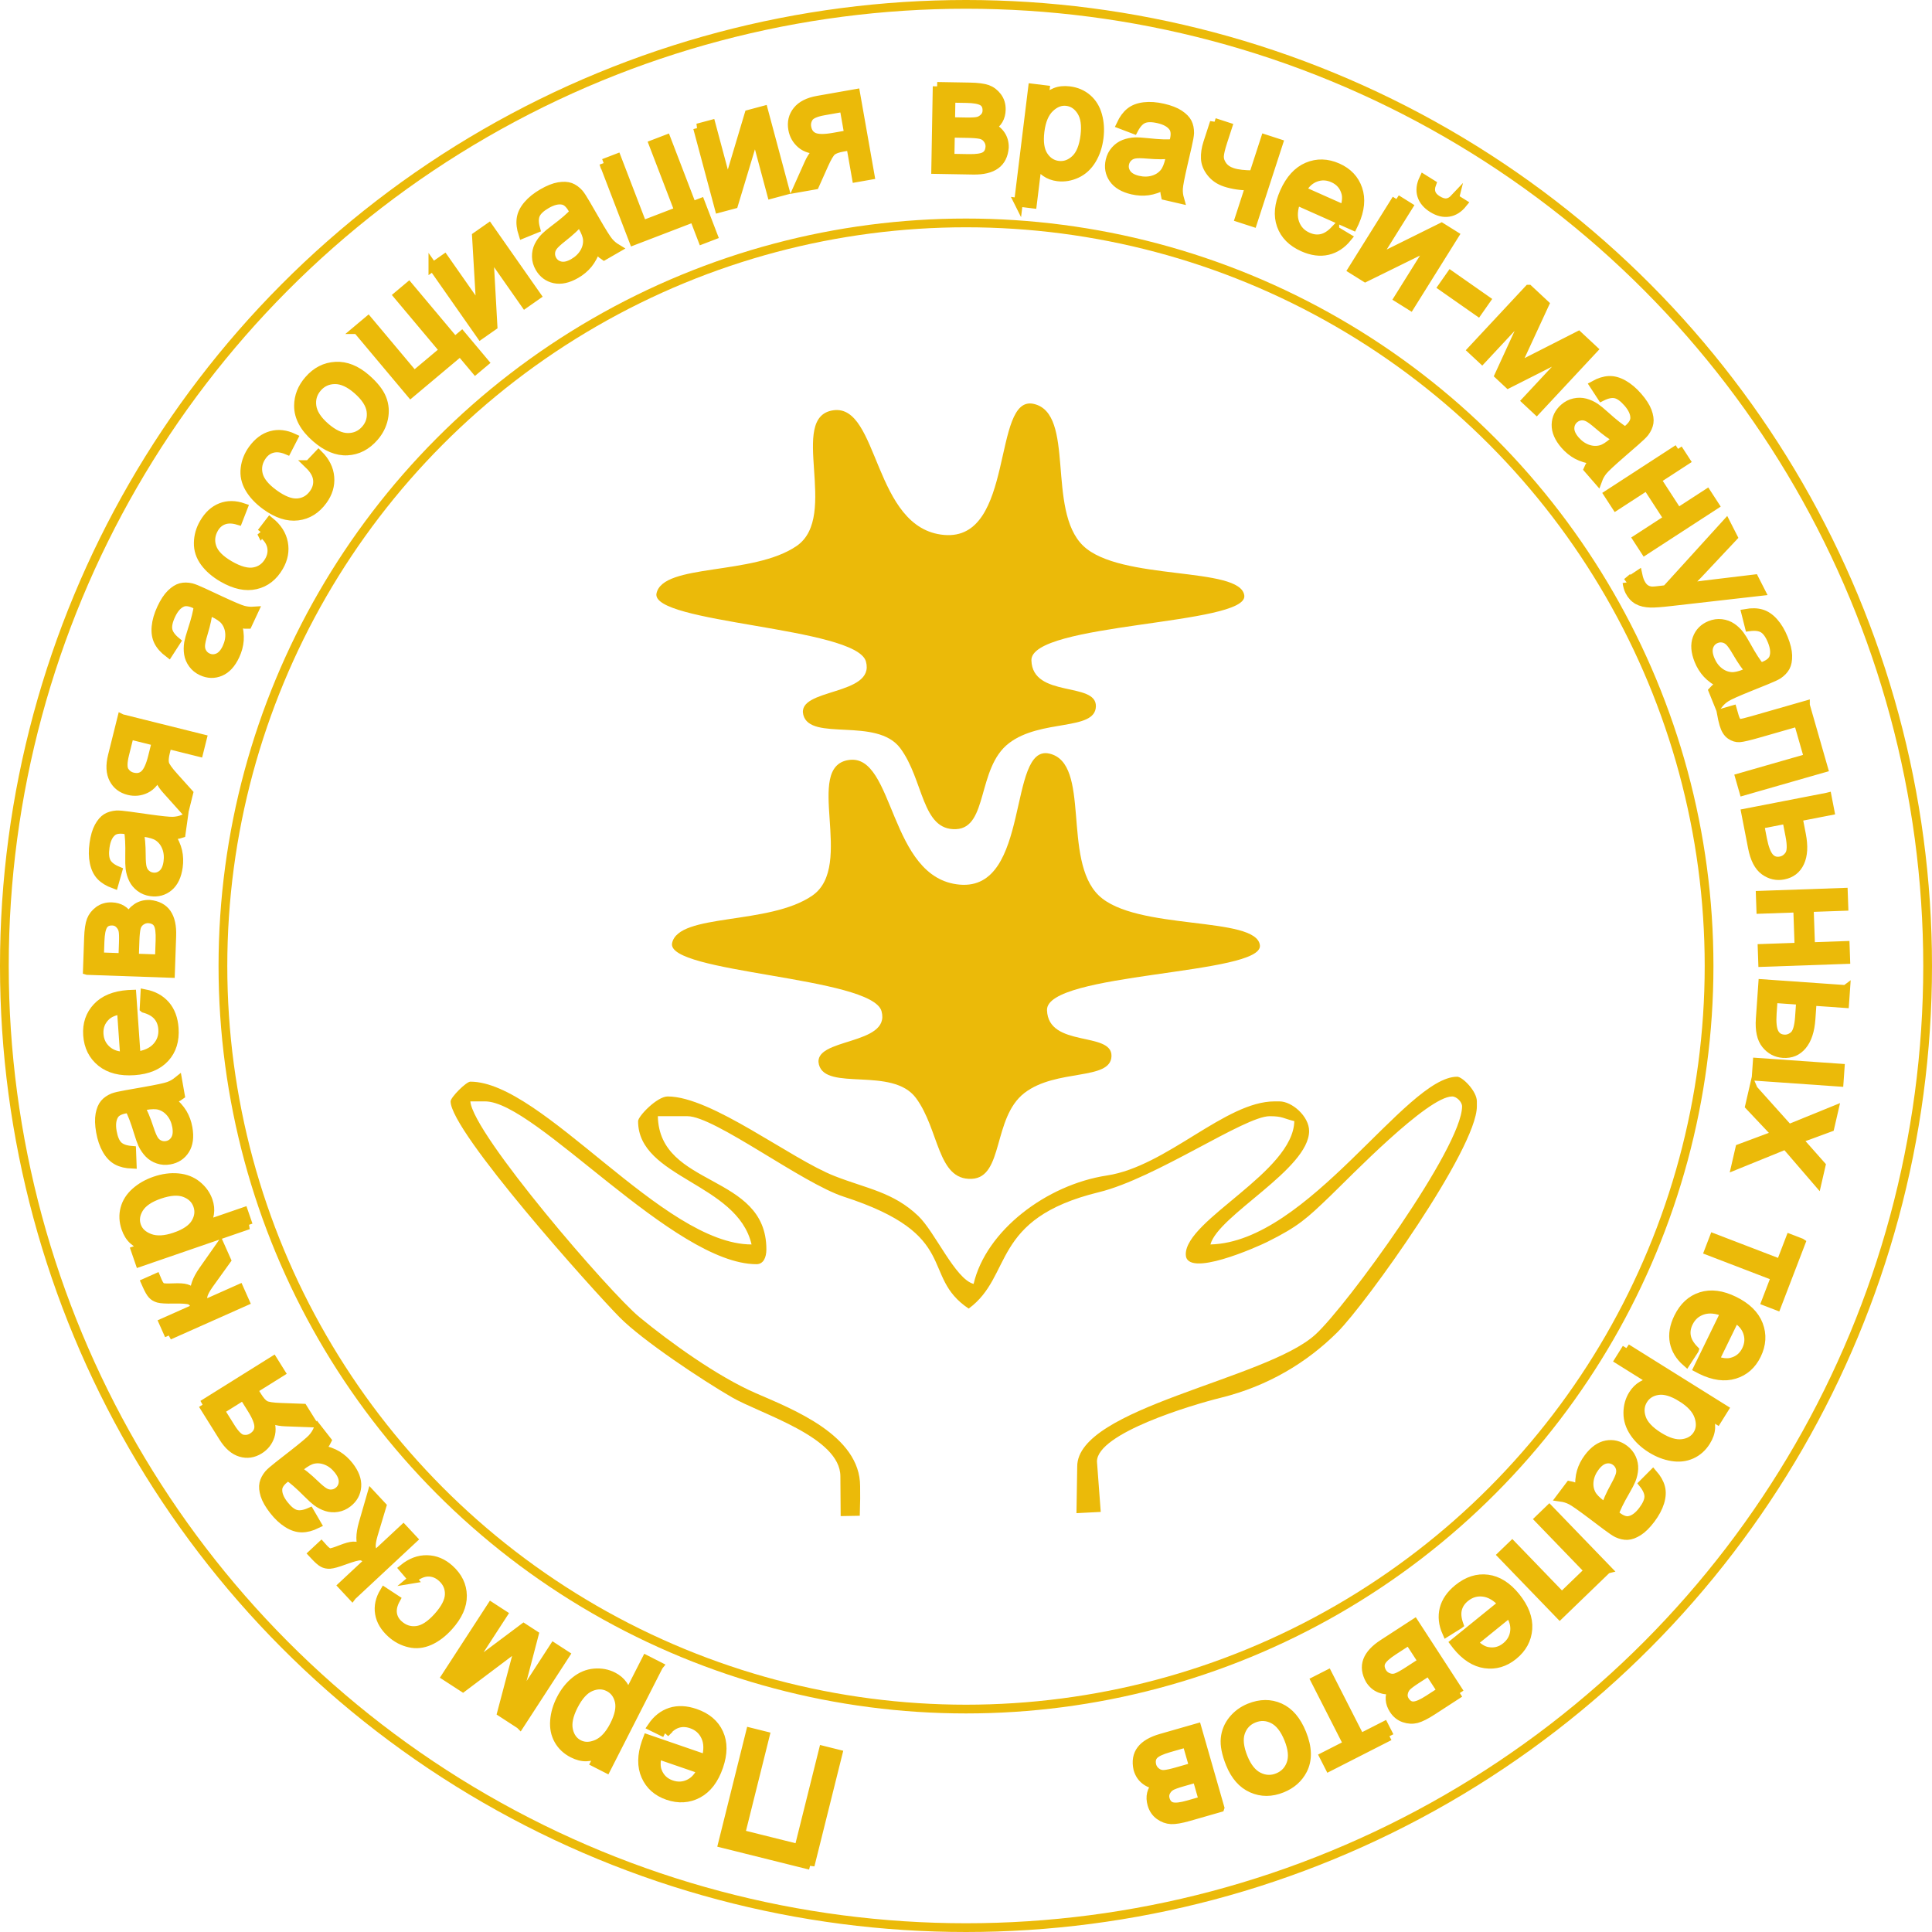<?xml version="1.0" encoding="UTF-8"?>
<!DOCTYPE svg PUBLIC "-//W3C//DTD SVG 1.1//EN" "http://www.w3.org/Graphics/SVG/1.1/DTD/svg11.dtd">
<!-- Creator: CorelDRAW -->
<svg xmlns="http://www.w3.org/2000/svg" xml:space="preserve" width="300mm" height="300mm" style="shape-rendering:geometricPrecision; text-rendering:geometricPrecision; image-rendering:optimizeQuality; fill-rule:evenodd; clip-rule:evenodd"
viewBox="0 0 245.077 245.077"
 xmlns:xlink="http://www.w3.org/1999/xlink">
 <defs>
  <style type="text/css">
   <![CDATA[
    .str0 {stroke:#EBBA09;stroke-width:1.109}
    .fil1 {fill:none}
    .fil0 {fill:#EBBA09}
    .fil2 {fill:#EBBA09;fill-rule:nonzero}
   ]]>
  </style>
 </defs>
<symbol id="Руки" viewBox="68.635 128.261 162.729 69.67">
 <path class="fil0" d="M167.874 197.463l0.12 -7.405c0,-9.33 29.929,-13.781 37.761,-20.913 4.949,-4.506 23.262,-29.687 23.262,-36.191 0,-0.696 -0.869,-1.565 -1.565,-1.565 -3.904,0 -16.207,12.777 -19.381,15.823 -3.685,3.536 -4.978,4.766 -9.962,7.249 -1.488,0.741 -12.904,5.86 -12.904,1.96 0,-5.513 17.032,-13.039 17.212,-21.12 -1.755,-0.409 -1.799,-0.782 -3.912,-0.782 -3.972,0 -18.061,9.85 -27.068,12.048 -17.291,4.219 -13.554,13.257 -20.655,18.459 -7.767,-5.2 -1.036,-11.656 -19.807,-17.743 -6.598,-2.14 -20.48,-12.764 -24.787,-12.764l-4.694 0c0.254,11.41 17.212,8.982 17.212,21.12 0,1.28 -0.468,2.347 -1.565,2.347 -13.127,0 -35.018,-25.814 -43.029,-25.814l-2.347 0c0.434,5.222 22.185,30.404 26.812,34.207 4.937,4.057 12.395,9.426 18.451,12.059 5.886,2.559 16.542,6.681 16.542,14.75 0,2.854 0.041,0.904 -0.056,4.687l-3.029 0.056 -0.045 -6.308c0,-6.217 -12.608,-9.872 -17.199,-12.529 -4.643,-2.686 -14.168,-8.997 -17.816,-12.694 -4.196,-4.253 -26.791,-29.44 -26.791,-34.228 0,-0.646 2.483,-3.129 3.129,-3.129 11.448,0 30.504,25.814 44.594,25.814 -2.278,-9.777 -17.994,-10.499 -17.994,-19.556 0,-0.769 3.004,-3.911 4.694,-3.911 6.974,0 19.482,9.888 26.487,12.629 5.107,1.999 9.273,2.529 13.242,6.316 2.675,2.552 5.861,10.001 8.778,10.78 1.966,-8.439 11.539,-15.736 21.14,-17.193 9.474,-1.438 18.764,-11.75 26.584,-11.75l0.782 0c1.99,0 4.694,2.381 4.694,4.694 0,6.042 -14.41,13.359 -15.647,17.991 15.492,-0.345 30.984,-26.596 39.118,-26.596 0.841,0 3.129,2.288 3.129,3.911l0 0.782c0,6.741 -17.577,31.288 -22.093,35.796 -4.823,4.812 -10.992,8.559 -18.526,10.419 -4.519,1.116 -19.621,5.619 -19.621,10.107l0.6 7.991 -3.849 0.196z"/>
</symbol>
<symbol id="Позвонок" viewBox="103.397 129.345 93.205 67.501">
 <path class="fil0" d="M103.4 159.449c1.061,-4.785 15.341,-2.773 22.222,-7.508 6.881,-4.734 -1.474,-20.481 5.813,-21.513 7.286,-1.033 6.269,18.788 17.571,19.767 11.302,0.979 7.545,-22.3 14.208,-20.779 6.663,1.522 1.979,16.821 7.825,22.484 5.846,5.663 24.994,3.206 25.564,7.908 0.57,4.703 -33.943,4.286 -33.758,10.287 0.185,6.001 10.324,3.331 10.225,7.279 -0.099,3.948 -8.746,1.952 -13.806,5.856 -5.059,3.904 -3.264,13.386 -8.362,13.615 -5.479,0.247 -5.118,-7.826 -8.85,-12.833 -3.732,-5.007 -14.29,-1.011 -15.375,-5.294 -1.084,-4.283 11.444,-2.964 9.93,-8.455 -1.514,-5.49 -34.268,-6.031 -33.206,-10.816z"/>
</symbol>
 <g id="Слой_x0020_1">
  <g id="_81043128">
   <a xlink:href="index.html" target="_self">
    <ellipse id="_81043584" class="fil1 str0" cx="122.538" cy="122.538" rx="94.26" ry="94.26"/>
    <ellipse id="_81043512" class="fil1 str0" cx="122.538" cy="122.538" rx="121.984" ry="121.984"/>
    <use transform="scale(0.8 0.8)" x="104.097" y="63.973" width="93.205" height="67.501" xlink:href="#Позвонок"/>
    <use transform="scale(0.8 0.8)" x="106.57" y="119.422" width="93.205" height="67.501" xlink:href="#Позвонок"/>
    <use transform="scale(0.8 0.8)" x="71.45" y="170.731" width="162.729" height="69.67" xlink:href="#Руки"/>
    <path id="_81043224" class="fil2 str0" d="M102.772 236.62l-11.113 -2.771 3.523 -14.13 1.882 0.469 -3.107 12.462 7.362 1.836 3.107 -12.462 1.869 0.466 -3.523 14.13zm-18.398 -16.778l-1.673 -0.817c0.628,-0.928 1.41,-1.544 2.348,-1.852 0.94,-0.304 1.989,-0.258 3.147,0.141 1.458,0.502 2.461,1.349 3.005,2.541 0.547,1.193 0.539,2.599 -0.019,4.221 -0.578,1.68 -1.459,2.832 -2.641,3.462 -1.185,0.628 -2.463,0.708 -3.842,0.233 -1.334,-0.459 -2.267,-1.29 -2.798,-2.487 -0.534,-1.199 -0.517,-2.623 0.05,-4.268 0.035,-0.102 0.09,-0.252 0.165,-0.448l7.437 2.561c0.317,-1.117 0.295,-2.064 -0.063,-2.836 -0.357,-0.776 -0.949,-1.306 -1.782,-1.593 -0.619,-0.213 -1.204,-0.232 -1.756,-0.056 -0.551,0.173 -1.076,0.573 -1.578,1.199zm4.608 4.645l-5.568 -1.917c-0.214,0.862 -0.217,1.568 -0.011,2.105 0.314,0.836 0.9,1.404 1.757,1.699 0.776,0.267 1.519,0.232 2.227,-0.105 0.708,-0.337 1.239,-0.932 1.596,-1.781zm-5.425 -13.146l-6.623 12.999 -1.45 -0.739 0.622 -1.22c-0.585,0.303 -1.154,0.466 -1.708,0.484 -0.55,0.02 -1.135,-0.125 -1.748,-0.438 -0.804,-0.41 -1.404,-0.978 -1.808,-1.702 -0.405,-0.728 -0.571,-1.546 -0.498,-2.457 0.069,-0.912 0.332,-1.817 0.789,-2.714 0.489,-0.961 1.103,-1.74 1.844,-2.333 0.737,-0.595 1.538,-0.928 2.406,-1.004 0.867,-0.072 1.663,0.075 2.388,0.444 0.532,0.271 0.949,0.624 1.258,1.063 0.309,0.439 0.509,0.898 0.607,1.378l2.331 -4.574 1.592 0.811zm-5.643 7.513c0.616,-1.208 0.827,-2.227 0.633,-3.056 -0.195,-0.826 -0.643,-1.42 -1.337,-1.774 -0.707,-0.36 -1.467,-0.37 -2.278,-0.026 -0.809,0.341 -1.535,1.139 -2.176,2.396 -0.611,1.199 -0.819,2.22 -0.631,3.069 0.189,0.846 0.626,1.445 1.309,1.793 0.68,0.346 1.443,0.335 2.288,-0.033 0.846,-0.368 1.577,-1.16 2.192,-2.369zm-11.952 -0.095l-2.331 -1.514 2.272 -8.591 -7.18 5.404 -2.158 -1.401 5.745 -8.846 1.498 0.973 -4.626 7.123 7.242 -5.424 1.342 0.872 -2.373 9.07 4.847 -7.464 1.467 0.953 -5.745 8.846zm-13.638 -18.451l-1.151 -1.346c0.951,-0.772 1.952,-1.149 2.999,-1.127 1.046,0.02 1.998,0.416 2.854,1.187 1.071,0.964 1.619,2.093 1.639,3.379 0.022,1.288 -0.556,2.588 -1.736,3.898 -0.762,0.847 -1.57,1.46 -2.422,1.843 -0.854,0.381 -1.709,0.474 -2.569,0.274 -0.858,-0.198 -1.625,-0.601 -2.298,-1.207 -0.852,-0.767 -1.355,-1.612 -1.506,-2.528 -0.154,-0.919 0.047,-1.841 0.608,-2.773l1.472 0.965c-0.351,0.638 -0.49,1.228 -0.418,1.777 0.074,0.546 0.332,1.02 0.775,1.419 0.67,0.603 1.43,0.854 2.282,0.749 0.849,-0.102 1.741,-0.672 2.676,-1.71 0.948,-1.053 1.437,-2.001 1.462,-2.845 0.026,-0.839 -0.285,-1.553 -0.936,-2.138 -0.521,-0.47 -1.1,-0.698 -1.738,-0.694 -0.638,0.004 -1.303,0.296 -1.995,0.877zm-7.654 2.137l-1.219 -1.307 3.333 -3.108c-0.388,-0.417 -0.741,-0.635 -1.054,-0.653 -0.316,-0.016 -1.009,0.171 -2.083,0.565 -0.85,0.311 -1.446,0.477 -1.788,0.499 -0.344,0.019 -0.646,-0.042 -0.907,-0.188 -0.263,-0.143 -0.608,-0.448 -1.036,-0.907l-0.245 -0.263 1.081 -1.008 0.332 0.371c0.319,0.342 0.577,0.514 0.769,0.516 0.202,0.002 0.665,-0.138 1.387,-0.422 0.688,-0.271 1.204,-0.414 1.553,-0.428 0.349,-0.019 0.763,0.072 1.241,0.266 -0.371,-0.701 -0.364,-1.742 0.025,-3.12l1.056 -3.66 1.341 1.438 -1.089 3.625c-0.213,0.731 -0.297,1.278 -0.251,1.63 0.045,0.356 0.209,0.681 0.484,0.977l3.566 -3.325 1.219 1.307 -7.714 7.194zm-3.987 -18.612c0.853,0.177 1.558,0.435 2.118,0.772 0.56,0.342 1.055,0.789 1.488,1.342 0.714,0.914 1.039,1.787 0.977,2.627 -0.064,0.837 -0.444,1.53 -1.136,2.07 -0.409,0.32 -0.851,0.519 -1.334,0.595 -0.481,0.079 -0.94,0.046 -1.377,-0.094 -0.439,-0.143 -0.857,-0.359 -1.256,-0.654 -0.287,-0.219 -0.685,-0.58 -1.188,-1.086 -1.025,-1.032 -1.841,-1.745 -2.45,-2.134 -0.197,0.145 -0.322,0.239 -0.372,0.278 -0.574,0.449 -0.876,0.9 -0.9,1.348 -0.041,0.608 0.221,1.269 0.774,1.977 0.518,0.663 1.014,1.062 1.495,1.198 0.479,0.134 1.072,0.044 1.781,-0.265l0.885 1.524c-0.686,0.334 -1.325,0.502 -1.909,0.497 -0.587,-0.002 -1.193,-0.199 -1.812,-0.59 -0.619,-0.39 -1.208,-0.941 -1.767,-1.657 -0.555,-0.711 -0.919,-1.352 -1.1,-1.925 -0.178,-0.575 -0.224,-1.063 -0.136,-1.473 0.091,-0.407 0.296,-0.8 0.617,-1.188 0.205,-0.233 0.619,-0.596 1.244,-1.084l1.878 -1.468c1.312,-1.025 2.117,-1.701 2.414,-2.032 0.301,-0.33 0.541,-0.711 0.721,-1.136l1.15 1.472c-0.178,0.372 -0.445,0.735 -0.807,1.082zm-3.056 2.576c0.612,0.348 1.387,0.977 2.331,1.883 0.536,0.515 0.951,0.853 1.241,1.01 0.292,0.159 0.59,0.227 0.894,0.197 0.303,-0.026 0.576,-0.132 0.822,-0.324 0.377,-0.294 0.577,-0.683 0.607,-1.162 0.027,-0.478 -0.173,-0.993 -0.601,-1.54 -0.424,-0.542 -0.919,-0.934 -1.487,-1.17 -0.568,-0.236 -1.138,-0.294 -1.704,-0.171 -0.437,0.096 -0.966,0.389 -1.586,0.873l-0.518 0.405zm-11.906 -8.234l8.945 -5.59 0.943 1.509 -3.488 2.179 0.546 0.874c0.334,0.535 0.651,0.888 0.953,1.064 0.301,0.175 0.981,0.278 2.039,0.313l2.782 0.101 1.173 1.878 -3.43 -0.127c-1.049,-0.041 -1.773,-0.279 -2.177,-0.714 0.42,0.941 0.51,1.776 0.266,2.512 -0.243,0.731 -0.695,1.306 -1.351,1.716 -0.776,0.485 -1.574,0.604 -2.4,0.356 -0.824,-0.245 -1.562,-0.887 -2.21,-1.925l-2.591 -4.146zm2.197 0.726l1.347 2.156c0.564,0.903 1.07,1.399 1.515,1.484 0.441,0.085 0.854,0.01 1.228,-0.224 0.535,-0.334 0.806,-0.771 0.815,-1.313 0.01,-0.542 -0.288,-1.299 -0.899,-2.277l-1.048 -1.676 -2.959 1.849zm-6.469 -9.506l-0.727 -1.632 4.163 -1.853c-0.232,-0.52 -0.493,-0.842 -0.784,-0.961 -0.294,-0.118 -1.009,-0.167 -2.153,-0.144 -0.905,0.017 -1.523,-0.02 -1.853,-0.11 -0.331,-0.094 -0.597,-0.25 -0.797,-0.473 -0.202,-0.222 -0.429,-0.622 -0.684,-1.195l-0.146 -0.328 1.35 -0.601 0.193 0.46c0.19,0.427 0.378,0.674 0.559,0.738 0.19,0.068 0.673,0.086 1.448,0.053 0.739,-0.032 1.274,0.001 1.608,0.101 0.336,0.096 0.698,0.317 1.086,0.656 -0.123,-0.784 0.223,-1.766 1.039,-2.942l2.19 -3.117 0.8 1.797 -2.21 3.073c-0.439,0.622 -0.696,1.112 -0.768,1.459 -0.074,0.352 -0.025,0.712 0.14,1.081l4.454 -1.983 0.727 1.632 -9.636 4.29zm10.053 -13.999l-13.794 4.75 -0.53 -1.539 1.295 -0.446c-0.631,-0.188 -1.154,-0.467 -1.565,-0.838 -0.41,-0.368 -0.729,-0.879 -0.953,-1.529 -0.294,-0.853 -0.331,-1.679 -0.119,-2.48 0.214,-0.805 0.664,-1.509 1.348,-2.114 0.683,-0.608 1.501,-1.076 2.453,-1.404 1.02,-0.351 2.002,-0.485 2.947,-0.398 0.943,0.084 1.752,0.401 2.428,0.949 0.673,0.55 1.144,1.209 1.409,1.979 0.194,0.564 0.249,1.108 0.166,1.639 -0.083,0.531 -0.258,1 -0.521,1.413l4.853 -1.671 0.582 1.689zm-9.278 1.484c1.282,-0.442 2.142,-1.028 2.578,-1.759 0.434,-0.73 0.524,-1.468 0.27,-2.205 -0.258,-0.75 -0.798,-1.285 -1.62,-1.601 -0.819,-0.317 -1.896,-0.247 -3.229,0.212 -1.273,0.438 -2.131,1.028 -2.586,1.769 -0.452,0.74 -0.554,1.474 -0.304,2.199 0.248,0.721 0.805,1.243 1.669,1.566 0.864,0.323 1.94,0.261 3.222,-0.181zm-0.556 -17.351c0.67,0.557 1.171,1.115 1.508,1.676 0.333,0.564 0.561,1.192 0.683,1.883 0.201,1.142 0.079,2.066 -0.371,2.778 -0.45,0.709 -1.11,1.143 -1.975,1.295 -0.511,0.09 -0.995,0.058 -1.457,-0.101 -0.461,-0.156 -0.852,-0.401 -1.172,-0.73 -0.32,-0.333 -0.588,-0.719 -0.802,-1.167 -0.151,-0.328 -0.333,-0.833 -0.539,-1.516 -0.421,-1.392 -0.806,-2.405 -1.162,-3.035 -0.241,0.036 -0.396,0.06 -0.459,0.071 -0.718,0.127 -1.196,0.383 -1.427,0.768 -0.322,0.518 -0.401,1.224 -0.245,2.109 0.146,0.828 0.397,1.413 0.758,1.76 0.36,0.342 0.926,0.542 1.697,0.603l0.066 1.761c-0.762,-0.028 -1.405,-0.179 -1.919,-0.457 -0.517,-0.277 -0.959,-0.736 -1.323,-1.371 -0.363,-0.635 -0.625,-1.398 -0.783,-2.293 -0.157,-0.888 -0.176,-1.625 -0.067,-2.216 0.112,-0.591 0.301,-1.044 0.572,-1.364 0.271,-0.316 0.637,-0.567 1.102,-0.759 0.29,-0.11 0.826,-0.235 1.607,-0.373l2.347 -0.414c1.639,-0.289 2.668,-0.508 3.085,-0.661 0.421,-0.15 0.812,-0.374 1.17,-0.664l0.324 1.84c-0.332,0.244 -0.738,0.44 -1.22,0.577zm-3.907 0.84c0.377,0.594 0.766,1.514 1.175,2.757 0.231,0.706 0.439,1.2 0.621,1.474 0.183,0.278 0.415,0.478 0.697,0.593 0.279,0.12 0.571,0.154 0.878,0.1 0.471,-0.083 0.83,-0.332 1.081,-0.741 0.248,-0.409 0.313,-0.957 0.193,-1.642 -0.12,-0.678 -0.373,-1.256 -0.763,-1.731 -0.39,-0.475 -0.866,-0.794 -1.424,-0.95 -0.431,-0.12 -1.035,-0.11 -1.81,0.026l-0.647 0.114zm0.519 -12.458l0.098 -1.859c1.099,0.216 1.972,0.695 2.622,1.438 0.647,0.747 1.015,1.73 1.1,2.952 0.108,1.539 -0.28,2.793 -1.164,3.759 -0.884,0.969 -2.182,1.512 -3.893,1.632 -1.772,0.124 -3.177,-0.237 -4.218,-1.078 -1.041,-0.845 -1.614,-1.991 -1.716,-3.445 -0.098,-1.407 0.302,-2.59 1.197,-3.547 0.895,-0.96 2.213,-1.5 3.948,-1.622 0.108,-0.008 0.267,-0.016 0.478,-0.023l0.549 7.847c1.152,-0.145 2.016,-0.535 2.587,-1.166 0.574,-0.632 0.831,-1.384 0.77,-2.263 -0.045,-0.653 -0.257,-1.199 -0.635,-1.638 -0.374,-0.44 -0.947,-0.767 -1.721,-0.984zm-2.476 6.056l-0.411 -5.875c-0.877,0.14 -1.528,0.413 -1.942,0.812 -0.647,0.616 -0.94,1.378 -0.877,2.281 0.057,0.819 0.379,1.489 0.966,2.009 0.587,0.52 1.342,0.776 2.263,0.773zm-4.721 -10.862l0.144 -4.12c0.035,-1.013 0.146,-1.763 0.33,-2.251 0.187,-0.485 0.51,-0.898 0.973,-1.238 0.463,-0.337 1.008,-0.497 1.638,-0.476 0.502,0.018 0.938,0.138 1.304,0.361 0.365,0.22 0.67,0.546 0.906,0.971 0.183,-0.492 0.506,-0.891 0.972,-1.204 0.465,-0.313 1.006,-0.457 1.63,-0.435 0.997,0.1 1.727,0.484 2.186,1.148 0.462,0.668 0.669,1.618 0.626,2.855l-0.166 4.757 -10.541 -0.368zm4.498 -1.634l0.067 -1.904c0.027,-0.762 0.008,-1.285 -0.064,-1.573 -0.068,-0.287 -0.222,-0.547 -0.454,-0.783 -0.233,-0.232 -0.52,-0.354 -0.856,-0.366 -0.556,-0.02 -0.952,0.163 -1.183,0.549 -0.234,0.385 -0.366,1.056 -0.399,2.008l-0.069 1.965 2.958 0.103zm4.635 0.162l0.082 -2.351c0.035,-1.013 -0.055,-1.712 -0.279,-2.096 -0.22,-0.388 -0.62,-0.598 -1.192,-0.639 -0.339,-0.012 -0.654,0.086 -0.95,0.296 -0.295,0.207 -0.488,0.485 -0.575,0.831 -0.09,0.35 -0.147,0.911 -0.174,1.687l-0.075 2.162 3.165 0.11zm1.424 -15.716c0.465,0.736 0.769,1.423 0.916,2.06 0.143,0.64 0.165,1.307 0.068,2.002 -0.161,1.148 -0.564,1.989 -1.211,2.528 -0.647,0.536 -1.409,0.744 -2.278,0.621 -0.514,-0.072 -0.965,-0.252 -1.354,-0.546 -0.39,-0.291 -0.687,-0.644 -0.889,-1.056 -0.202,-0.415 -0.337,-0.866 -0.402,-1.358 -0.042,-0.359 -0.059,-0.895 -0.044,-1.609 0.03,-1.454 -0.024,-2.537 -0.167,-3.245 -0.241,-0.04 -0.395,-0.065 -0.459,-0.075 -0.722,-0.101 -1.256,-0.005 -1.595,0.289 -0.466,0.393 -0.759,1.04 -0.884,1.93 -0.117,0.833 -0.059,1.467 0.177,1.908 0.236,0.437 0.713,0.802 1.428,1.098l-0.481 1.696c-0.716,-0.262 -1.281,-0.605 -1.684,-1.028 -0.406,-0.423 -0.685,-0.996 -0.834,-1.712 -0.149,-0.716 -0.163,-1.523 -0.036,-2.422 0.125,-0.893 0.334,-1.6 0.621,-2.128 0.29,-0.527 0.609,-0.9 0.965,-1.121 0.356,-0.217 0.781,-0.342 1.283,-0.381 0.31,-0.015 0.858,0.031 1.644,0.142l2.361 0.332c1.649,0.232 2.695,0.341 3.139,0.325 0.447,-0.013 0.888,-0.105 1.318,-0.27l-0.26 1.85c-0.391,0.13 -0.838,0.19 -1.339,0.171zm-3.976 -0.408c0.175,0.682 0.261,1.677 0.265,2.985 0.002,0.743 0.046,1.277 0.135,1.594 0.088,0.32 0.247,0.582 0.48,0.78 0.229,0.2 0.495,0.323 0.804,0.366 0.474,0.067 0.892,-0.059 1.257,-0.371 0.362,-0.312 0.594,-0.814 0.69,-1.502 0.096,-0.681 0.033,-1.31 -0.191,-1.882 -0.224,-0.572 -0.578,-1.023 -1.061,-1.344 -0.373,-0.248 -0.95,-0.425 -1.73,-0.534l-0.651 -0.092zm-2.231 -14.365l10.235 2.552 -0.431 1.727 -3.99 -0.995 -0.249 1c-0.153,0.612 -0.187,1.086 -0.104,1.425 0.083,0.339 0.482,0.899 1.191,1.684l1.86 2.071 -0.536 2.148 -2.291 -2.556c-0.7,-0.782 -1.031,-1.47 -0.999,-2.063 -0.385,0.956 -0.923,1.601 -1.622,1.937 -0.695,0.333 -1.423,0.407 -2.172,0.22 -0.888,-0.221 -1.527,-0.713 -1.924,-1.479 -0.397,-0.763 -0.447,-1.74 -0.151,-2.927l1.183 -4.744zm1.004 2.085l-0.615 2.467c-0.257,1.033 -0.263,1.741 -0.015,2.121 0.245,0.375 0.586,0.621 1.014,0.728 0.612,0.153 1.114,0.044 1.51,-0.326 0.396,-0.369 0.735,-1.11 1.013,-2.228l0.478 -1.918 -3.385 -0.844zm13.655 -14.249c0.229,0.84 0.319,1.585 0.273,2.237 -0.051,0.654 -0.224,1.298 -0.521,1.934 -0.49,1.051 -1.12,1.737 -1.897,2.063 -0.775,0.323 -1.565,0.299 -2.361,-0.072 -0.47,-0.219 -0.849,-0.523 -1.135,-0.918 -0.288,-0.393 -0.468,-0.817 -0.541,-1.27 -0.072,-0.456 -0.069,-0.927 0.013,-1.416 0.065,-0.355 0.205,-0.873 0.428,-1.551 0.454,-1.382 0.719,-2.433 0.789,-3.152 -0.218,-0.109 -0.358,-0.178 -0.417,-0.205 -0.661,-0.308 -1.199,-0.372 -1.61,-0.19 -0.561,0.24 -1.03,0.773 -1.41,1.587 -0.356,0.762 -0.485,1.386 -0.389,1.876 0.098,0.487 0.447,0.975 1.044,1.467l-0.956 1.481c-0.609,-0.46 -1.048,-0.953 -1.31,-1.475 -0.265,-0.524 -0.364,-1.154 -0.297,-1.882 0.067,-0.728 0.29,-1.504 0.674,-2.327 0.381,-0.817 0.788,-1.432 1.216,-1.853 0.431,-0.42 0.846,-0.683 1.251,-0.79 0.404,-0.103 0.847,-0.099 1.338,0.011 0.301,0.077 0.812,0.281 1.531,0.616l2.16 1.007c1.509,0.704 2.477,1.114 2.907,1.228 0.431,0.118 0.88,0.159 1.34,0.127l-0.79 1.693c-0.412,0.01 -0.857,-0.063 -1.331,-0.228zm-3.683 -1.553c-0.032,0.703 -0.241,1.68 -0.619,2.932 -0.216,0.711 -0.329,1.235 -0.336,1.564 -0.009,0.332 0.066,0.629 0.231,0.886 0.16,0.258 0.379,0.454 0.662,0.586 0.433,0.202 0.87,0.204 1.311,0.013 0.438,-0.193 0.806,-0.605 1.1,-1.234 0.291,-0.624 0.415,-1.243 0.368,-1.856 -0.047,-0.613 -0.254,-1.147 -0.621,-1.595 -0.284,-0.346 -0.785,-0.684 -1.498,-1.017l-0.596 -0.278zm6.753 -9.873l1.078 -1.406c0.953,0.77 1.53,1.67 1.726,2.7 0.198,1.026 0.008,2.04 -0.568,3.039 -0.721,1.248 -1.71,2.019 -2.964,2.305 -1.255,0.289 -2.647,-0.005 -4.174,-0.887 -0.987,-0.57 -1.755,-1.232 -2.307,-1.986 -0.55,-0.756 -0.819,-1.573 -0.802,-2.456 0.015,-0.88 0.25,-1.715 0.703,-2.499 0.573,-0.993 1.295,-1.66 2.16,-1.999 0.867,-0.341 1.811,-0.336 2.839,0.018l-0.638 1.64c-0.697,-0.21 -1.304,-0.224 -1.825,-0.039 -0.518,0.186 -0.928,0.536 -1.227,1.053 -0.451,0.781 -0.538,1.576 -0.259,2.388 0.277,0.809 1.02,1.563 2.229,2.262 1.227,0.709 2.256,0.989 3.086,0.838 0.826,-0.149 1.459,-0.602 1.897,-1.359 0.351,-0.608 0.455,-1.222 0.317,-1.845 -0.137,-0.623 -0.56,-1.213 -1.273,-1.769zm6.028 -8.618l1.219 -1.285c0.868,0.865 1.347,1.821 1.435,2.865 0.09,1.042 -0.205,2.03 -0.883,2.963 -0.847,1.166 -1.912,1.83 -3.189,1.983 -1.279,0.157 -2.632,-0.282 -4.059,-1.318 -0.922,-0.67 -1.616,-1.409 -2.086,-2.216 -0.468,-0.81 -0.65,-1.65 -0.541,-2.526 0.107,-0.874 0.428,-1.679 0.96,-2.412 0.674,-0.927 1.461,-1.516 2.357,-1.762 0.897,-0.249 1.836,-0.145 2.822,0.315l-0.806 1.565c-0.671,-0.282 -1.273,-0.359 -1.811,-0.23 -0.535,0.131 -0.98,0.436 -1.33,0.919 -0.53,0.73 -0.7,1.511 -0.507,2.347 0.191,0.834 0.851,1.661 1.981,2.483 1.147,0.833 2.14,1.219 2.982,1.156 0.837,-0.062 1.515,-0.446 2.029,-1.154 0.413,-0.568 0.58,-1.167 0.508,-1.801 -0.071,-0.634 -0.431,-1.264 -1.081,-1.892zm0.88 -3.385c-1.474,-1.281 -2.21,-2.64 -2.205,-4.078 0.006,-1.195 0.434,-2.287 1.29,-3.272 0.952,-1.095 2.089,-1.679 3.411,-1.748 1.321,-0.073 2.612,0.442 3.876,1.541 1.026,0.892 1.698,1.746 2.018,2.563 0.322,0.818 0.388,1.662 0.203,2.531 -0.187,0.871 -0.582,1.651 -1.187,2.347 -0.968,1.113 -2.106,1.705 -3.421,1.77 -1.312,0.068 -2.639,-0.483 -3.985,-1.654zm1.206 -1.387c1.021,0.888 1.977,1.328 2.871,1.323 0.896,-0.003 1.637,-0.343 2.222,-1.016 0.583,-0.67 0.812,-1.451 0.69,-2.339 -0.124,-0.885 -0.709,-1.784 -1.753,-2.691 -0.985,-0.857 -1.926,-1.283 -2.822,-1.276 -0.896,0.008 -1.632,0.343 -2.21,1.008 -0.585,0.673 -0.819,1.454 -0.702,2.337 0.117,0.883 0.686,1.769 1.704,2.654zm4.051 -12.351l1.371 -1.151 5.834 6.953 3.789 -3.18 -5.834 -6.953 1.369 -1.148 5.834 6.953 0.883 -0.741 2.868 3.418 -1.127 0.946 -1.922 -2.291 -6.285 5.274 -6.78 -8.08zm9.586 -7.977l1.464 -1.025 4.615 6.59 -0.554 -9.434 1.578 -1.105 6.05 8.64 -1.464 1.025 -4.586 -6.549 0.525 9.392 -1.578 1.105 -6.05 -8.64zm20.753 -2.339c-0.294,0.82 -0.648,1.482 -1.059,1.99 -0.416,0.506 -0.928,0.935 -1.536,1.286 -1.004,0.58 -1.914,0.78 -2.738,0.602 -0.82,-0.18 -1.453,-0.653 -1.892,-1.413 -0.259,-0.449 -0.395,-0.915 -0.403,-1.404 -0.011,-0.487 0.085,-0.938 0.285,-1.351 0.203,-0.415 0.475,-0.799 0.822,-1.152 0.257,-0.254 0.669,-0.597 1.24,-1.025 1.164,-0.872 1.985,-1.58 2.454,-2.13 -0.116,-0.215 -0.191,-0.352 -0.224,-0.407 -0.364,-0.631 -0.769,-0.993 -1.21,-1.079 -0.597,-0.125 -1.287,0.042 -2.065,0.491 -0.728,0.42 -1.192,0.857 -1.395,1.314 -0.199,0.455 -0.193,1.055 0.014,1.801l-1.633 0.665c-0.235,-0.726 -0.312,-1.382 -0.227,-1.96 0.084,-0.581 0.364,-1.154 0.836,-1.712 0.472,-0.558 1.1,-1.065 1.887,-1.52 0.781,-0.451 1.467,-0.721 2.059,-0.821 0.594,-0.096 1.084,-0.074 1.478,0.071 0.39,0.147 0.75,0.405 1.09,0.776 0.202,0.235 0.504,0.696 0.9,1.383l1.192 2.064c0.832,1.442 1.39,2.333 1.676,2.673 0.285,0.344 0.629,0.635 1.025,0.873l-1.618 0.934c-0.343,-0.229 -0.666,-0.544 -0.959,-0.95zm-2.126 -3.384c-0.43,0.557 -1.161,1.238 -2.189,2.047 -0.585,0.459 -0.977,0.823 -1.173,1.088 -0.198,0.267 -0.307,0.553 -0.319,0.858 -0.017,0.303 0.051,0.589 0.206,0.859 0.239,0.414 0.596,0.666 1.066,0.762 0.469,0.093 1.007,-0.033 1.609,-0.381 0.596,-0.344 1.053,-0.78 1.366,-1.309 0.313,-0.529 0.45,-1.085 0.406,-1.663 -0.034,-0.446 -0.251,-1.01 -0.644,-1.692l-0.329 -0.57zm3.043 -7.41l1.671 -0.642 3.253 8.473 4.618 -1.773 -3.253 -8.473 1.668 -0.64 3.253 8.473 1.076 -0.413 1.599 4.166 -1.374 0.527 -1.072 -2.792 -7.66 2.94 -3.78 -9.847zm11.907 -4.47l1.726 -0.462 2.082 7.771 2.706 -9.054 1.86 -0.498 2.73 10.188 -1.726 0.462 -2.069 -7.722 -2.719 9.005 -1.86 0.498 -2.73 -10.188zm20.059 -4.375l1.832 10.388 -1.753 0.309 -0.714 -4.05 -1.015 0.179c-0.621,0.11 -1.068,0.271 -1.344,0.485 -0.275,0.214 -0.626,0.806 -1.054,1.773l-1.136 2.541 -2.18 0.384 1.403 -3.133c0.43,-0.957 0.923,-1.54 1.478,-1.751 -1.03,0.037 -1.838,-0.192 -2.429,-0.694 -0.587,-0.499 -0.951,-1.134 -1.085,-1.895 -0.159,-0.902 0.03,-1.685 0.569,-2.359 0.536,-0.673 1.408,-1.116 2.613,-1.328l4.815 -0.849zm-1.496 1.765l-2.504 0.442c-1.049,0.185 -1.697,0.468 -1.944,0.849 -0.244,0.377 -0.329,0.788 -0.253,1.222 0.11,0.621 0.413,1.036 0.912,1.247 0.499,0.212 1.313,0.22 2.448,0.02l1.947 -0.343 -0.606 -3.436zm11.826 -2.666l4.122 0.072c1.014,0.018 1.765,0.116 2.257,0.29 0.488,0.178 0.907,0.494 1.255,0.951 0.345,0.457 0.515,0.999 0.504,1.63 -0.009,0.502 -0.122,0.941 -0.338,1.31 -0.213,0.369 -0.534,0.679 -0.955,0.923 0.495,0.175 0.9,0.49 1.221,0.95 0.321,0.46 0.474,0.998 0.463,1.622 -0.082,0.999 -0.454,1.735 -1.11,2.205 -0.659,0.473 -1.606,0.698 -2.843,0.676l-4.76 -0.083 0.184 -10.546zm1.713 4.469l1.905 0.033c0.763,0.013 1.285,-0.015 1.572,-0.091 0.286,-0.073 0.543,-0.232 0.774,-0.468 0.228,-0.237 0.345,-0.526 0.351,-0.862 0.01,-0.556 -0.18,-0.949 -0.57,-1.173 -0.389,-0.227 -1.062,-0.348 -2.015,-0.364l-1.966 -0.034 -0.052 2.96zm-0.081 4.637l2.353 0.041c1.014,0.018 1.711,-0.085 2.091,-0.316 0.384,-0.227 0.588,-0.631 0.618,-1.203 0.006,-0.339 -0.097,-0.653 -0.312,-0.945 -0.212,-0.292 -0.493,-0.48 -0.841,-0.56 -0.351,-0.084 -0.913,-0.131 -1.69,-0.145l-2.163 -0.038 -0.055 3.166zm8.687 5.592l1.778 -14.481 1.615 0.198 -0.167 1.36c0.446,-0.485 0.926,-0.832 1.44,-1.039 0.51,-0.207 1.109,-0.27 1.792,-0.186 0.895,0.11 1.654,0.439 2.281,0.98 0.63,0.545 1.065,1.258 1.309,2.138 0.247,0.881 0.309,1.821 0.187,2.821 -0.132,1.07 -0.442,2.012 -0.934,2.823 -0.489,0.811 -1.128,1.399 -1.918,1.766 -0.789,0.364 -1.588,0.498 -2.396,0.399 -0.592,-0.073 -1.105,-0.262 -1.546,-0.569 -0.441,-0.307 -0.785,-0.67 -1.042,-1.088l-0.626 5.095 -1.773 -0.218zm2.733 -8.99c-0.165,1.346 -0.015,2.375 0.451,3.088 0.466,0.71 1.089,1.114 1.863,1.209 0.787,0.097 1.505,-0.154 2.149,-0.754 0.644,-0.597 1.053,-1.596 1.225,-2.995 0.164,-1.336 0.01,-2.366 -0.456,-3.1 -0.467,-0.73 -1.083,-1.144 -1.843,-1.237 -0.757,-0.093 -1.47,0.178 -2.139,0.814 -0.669,0.635 -1.085,1.629 -1.25,2.976zm15.845 6.821c-0.774,0.399 -1.484,0.642 -2.132,0.733 -0.65,0.086 -1.316,0.051 -2,-0.107 -1.13,-0.261 -1.932,-0.735 -2.413,-1.427 -0.477,-0.691 -0.618,-1.468 -0.42,-2.324 0.117,-0.505 0.335,-0.939 0.662,-1.301 0.324,-0.364 0.702,-0.628 1.13,-0.794 0.431,-0.165 0.892,-0.261 1.387,-0.282 0.361,-0.011 0.897,0.019 1.606,0.096 1.446,0.157 2.529,0.198 3.247,0.116 0.061,-0.236 0.1,-0.387 0.114,-0.45 0.164,-0.71 0.115,-1.25 -0.149,-1.614 -0.351,-0.499 -0.97,-0.847 -1.845,-1.049 -0.819,-0.189 -1.456,-0.187 -1.916,0.01 -0.456,0.197 -0.861,0.64 -1.218,1.327l-1.647 -0.627c0.323,-0.691 0.714,-1.224 1.171,-1.588 0.457,-0.368 1.053,-0.596 1.779,-0.682 0.727,-0.086 1.531,-0.029 2.416,0.175 0.879,0.203 1.565,0.472 2.066,0.804 0.5,0.335 0.844,0.685 1.032,1.059 0.185,0.373 0.273,0.808 0.268,1.311 -0.012,0.31 -0.106,0.852 -0.285,1.625l-0.536 2.322c-0.374,1.622 -0.575,2.655 -0.597,3.098 -0.026,0.446 0.027,0.893 0.154,1.337l-1.82 -0.42c-0.095,-0.401 -0.116,-0.852 -0.054,-1.349zm0.753 -3.925c-0.694,0.114 -1.693,0.114 -2.997,0.004 -0.741,-0.063 -1.276,-0.065 -1.6,-0.004 -0.327,0.06 -0.602,0.195 -0.818,0.41 -0.219,0.21 -0.365,0.466 -0.435,0.769 -0.108,0.466 -0.018,0.894 0.26,1.285 0.279,0.388 0.759,0.662 1.436,0.819 0.67,0.155 1.302,0.147 1.892,-0.026 0.59,-0.173 1.069,-0.487 1.431,-0.939 0.279,-0.35 0.506,-0.91 0.683,-1.676l0.148 -0.641zm5.513 -4.035l1.703 0.553 -0.617 1.899c-0.265,0.816 -0.411,1.428 -0.434,1.827 -0.023,0.399 0.108,0.798 0.39,1.192 0.282,0.395 0.705,0.682 1.266,0.864 0.642,0.208 1.529,0.308 2.658,0.301l1.476 -4.544 1.703 0.553 -3.259 10.031 -1.703 -0.553 1.314 -4.044c-1.152,-0.011 -2.181,-0.167 -3.087,-0.461 -0.761,-0.247 -1.372,-0.66 -1.827,-1.235 -0.458,-0.576 -0.7,-1.179 -0.725,-1.807 -0.028,-0.626 0.07,-1.279 0.289,-1.953l0.853 -2.625zm15.28 13.656l1.596 0.959c-0.706,0.869 -1.539,1.415 -2.501,1.641 -0.963,0.221 -2.004,0.084 -3.123,-0.414 -1.409,-0.627 -2.334,-1.559 -2.772,-2.793 -0.441,-1.236 -0.311,-2.636 0.387,-4.204 0.723,-1.623 1.701,-2.695 2.932,-3.219 1.235,-0.523 2.516,-0.491 3.848,0.102 1.289,0.574 2.146,1.482 2.57,2.722 0.427,1.24 0.286,2.658 -0.421,4.247 -0.044,0.099 -0.112,0.243 -0.204,0.432l-7.186 -3.199c-0.413,1.085 -0.474,2.031 -0.184,2.831 0.288,0.804 0.831,1.384 1.637,1.742 0.598,0.266 1.179,0.336 1.744,0.209 0.564,-0.124 1.122,-0.477 1.677,-1.057zm-4.185 -5.029l5.38 2.395c0.289,-0.84 0.353,-1.543 0.195,-2.096 -0.24,-0.86 -0.775,-1.477 -1.602,-1.845 -0.75,-0.334 -1.493,-0.364 -2.228,-0.09 -0.735,0.274 -1.316,0.821 -1.745,1.636zm12.008 1.096l1.515 0.947 -4.263 6.823 8.467 -4.196 1.633 1.021 -5.59 8.945 -1.515 -0.947 4.237 -6.78 -8.44 4.153 -1.633 -1.02 5.59 -8.945zm7.381 -0.098l1.035 0.647c-0.522,0.649 -1.115,1.03 -1.78,1.134 -0.664,0.109 -1.354,-0.059 -2.068,-0.505 -0.719,-0.449 -1.177,-0.995 -1.372,-1.637 -0.198,-0.643 -0.116,-1.344 0.243,-2.103l1.035 0.647c-0.161,0.431 -0.181,0.814 -0.065,1.147 0.114,0.335 0.37,0.623 0.761,0.867 0.457,0.286 0.855,0.411 1.203,0.372 0.346,-0.035 0.684,-0.224 1.008,-0.57zm-1.541 11.224l1.031 -1.472 4.502 3.152 -1.031 1.472 -4.502 -3.152zm10.933 0.309l2.033 1.896 -3.729 8.066 8.009 -4.075 1.882 1.755 -7.194 7.714 -1.307 -1.219 5.792 -6.211 -8.074 4.084 -1.171 -1.092 3.913 -8.52 -6.07 6.509 -1.28 -1.193 7.194 -7.714z"/>
    <path id="_81043152" class="fil2 str0" d="M202.207 58.366c-0.861,-0.132 -1.578,-0.353 -2.155,-0.66 -0.576,-0.312 -1.095,-0.733 -1.555,-1.262 -0.761,-0.875 -1.131,-1.73 -1.113,-2.572 0.02,-0.84 0.363,-1.551 1.026,-2.127 0.392,-0.34 0.823,-0.563 1.301,-0.664 0.476,-0.104 0.937,-0.095 1.38,0.022 0.446,0.12 0.875,0.313 1.288,0.587 0.298,0.204 0.714,0.543 1.243,1.022 1.078,0.977 1.93,1.647 2.559,2.003 0.189,-0.155 0.309,-0.255 0.357,-0.297 0.55,-0.478 0.828,-0.944 0.828,-1.393 0.009,-0.61 -0.287,-1.256 -0.877,-1.934 -0.552,-0.635 -1.069,-1.007 -1.556,-1.118 -0.485,-0.108 -1.073,0.012 -1.765,0.357l-0.964 -1.476c0.668,-0.369 1.297,-0.57 1.881,-0.597 0.586,-0.029 1.202,0.137 1.84,0.494 0.638,0.357 1.256,0.876 1.852,1.562 0.592,0.68 0.988,1.302 1.199,1.865 0.208,0.565 0.28,1.05 0.212,1.464 -0.07,0.411 -0.254,0.814 -0.554,1.219 -0.192,0.244 -0.587,0.627 -1.185,1.148l-1.799 1.564c-1.256,1.092 -2.025,1.81 -2.304,2.156 -0.283,0.346 -0.503,0.739 -0.661,1.172l-1.226 -1.41c0.159,-0.38 0.406,-0.757 0.749,-1.123zm2.917 -2.733c-0.629,-0.316 -1.437,-0.903 -2.427,-1.758 -0.562,-0.486 -0.994,-0.803 -1.292,-0.943 -0.3,-0.144 -0.602,-0.196 -0.903,-0.15 -0.301,0.041 -0.569,0.162 -0.804,0.367 -0.361,0.314 -0.54,0.712 -0.545,1.192 -0.002,0.478 0.224,0.982 0.68,1.507 0.452,0.519 0.967,0.885 1.546,1.091 0.579,0.206 1.152,0.234 1.71,0.081 0.432,-0.119 0.944,-0.439 1.538,-0.955l0.496 -0.431zm7.735 1.31l0.975 1.501 -3.682 2.391 2.7 4.157 3.683 -2.391 0.973 1.499 -8.846 5.745 -0.973 -1.499 3.924 -2.548 -2.7 -4.157 -3.924 2.548 -0.975 -1.502 8.846 -5.745zm-6.481 16.939l1.405 -0.94c0.085,0.398 0.191,0.725 0.323,0.985 0.18,0.353 0.385,0.607 0.611,0.758 0.227,0.155 0.478,0.244 0.762,0.27 0.21,0.023 0.687,-0.019 1.432,-0.117 0.106,-0.016 0.258,-0.032 0.462,-0.057l7.6 -8.363 0.874 1.716 -4.443 4.73c-0.564,0.603 -1.172,1.202 -1.832,1.789 0.825,-0.188 1.649,-0.334 2.476,-0.436l6.501 -0.782 0.811 1.592 -11.379 1.296c-1.229,0.143 -2.091,0.205 -2.588,0.193 -0.67,-0.016 -1.219,-0.144 -1.649,-0.385 -0.433,-0.244 -0.778,-0.616 -1.037,-1.123 -0.157,-0.308 -0.265,-0.683 -0.327,-1.127zm11.99 12.918c-0.77,-0.405 -1.377,-0.848 -1.823,-1.326 -0.444,-0.483 -0.797,-1.049 -1.06,-1.7 -0.434,-1.075 -0.506,-2.004 -0.215,-2.795 0.293,-0.787 0.848,-1.348 1.663,-1.677 0.481,-0.194 0.961,-0.264 1.446,-0.204 0.484,0.057 0.917,0.215 1.298,0.47 0.383,0.259 0.725,0.581 1.027,0.975 0.216,0.29 0.499,0.746 0.843,1.371 0.701,1.274 1.289,2.185 1.767,2.727 0.229,-0.085 0.375,-0.141 0.434,-0.165 0.676,-0.273 1.09,-0.623 1.237,-1.048 0.207,-0.574 0.137,-1.281 -0.199,-2.114 -0.315,-0.78 -0.683,-1.3 -1.107,-1.564 -0.423,-0.26 -1.018,-0.338 -1.785,-0.237l-0.431 -1.709c0.751,-0.132 1.412,-0.117 1.972,0.048 0.563,0.163 1.091,0.521 1.579,1.066 0.487,0.546 0.902,1.237 1.242,2.08 0.338,0.836 0.51,1.553 0.526,2.154 0.013,0.602 -0.077,1.084 -0.276,1.453 -0.2,0.366 -0.505,0.687 -0.92,0.972 -0.261,0.168 -0.759,0.402 -1.495,0.699l-2.21 0.893c-1.544,0.624 -2.504,1.052 -2.881,1.288 -0.381,0.234 -0.716,0.535 -1.006,0.893l-0.7 -1.732c0.274,-0.308 0.631,-0.584 1.074,-0.818zm3.647 -1.634c-0.492,-0.503 -1.064,-1.322 -1.722,-2.453 -0.373,-0.643 -0.679,-1.083 -0.914,-1.313 -0.237,-0.233 -0.505,-0.381 -0.805,-0.435 -0.298,-0.059 -0.591,-0.032 -0.88,0.085 -0.443,0.179 -0.743,0.497 -0.904,0.95 -0.158,0.451 -0.107,1.002 0.153,1.646 0.258,0.638 0.626,1.151 1.107,1.535 0.48,0.383 1.012,0.596 1.59,0.633 0.447,0.028 1.035,-0.107 1.765,-0.402l0.61 -0.246zm7.008 4.295l2.29 7.985 -10.139 2.907 -0.491 -1.711 8.718 -2.5 -1.306 -4.553 -5.052 1.448c-1.177,0.337 -1.967,0.522 -2.363,0.554 -0.397,0.029 -0.786,-0.085 -1.166,-0.35 -0.378,-0.262 -0.661,-0.72 -0.847,-1.369 -0.115,-0.401 -0.222,-0.871 -0.319,-1.407l1.431 -0.41 0.217 0.756c0.102,0.355 0.214,0.598 0.33,0.731 0.119,0.132 0.262,0.2 0.436,0.206 0.175,0.006 0.7,-0.12 1.58,-0.372l6.681 -1.916zm2.774 11.65l0.341 1.754 -4.044 0.786 0.432 2.223c0.282,1.451 0.216,2.621 -0.195,3.513 -0.41,0.894 -1.11,1.435 -2.098,1.627 -0.862,0.168 -1.668,-0.014 -2.407,-0.547 -0.743,-0.533 -1.252,-1.518 -1.531,-2.956l-0.853 -4.387 10.354 -2.013zm-8.569 3.486l0.358 1.844c0.216,1.112 0.506,1.877 0.872,2.3 0.365,0.419 0.837,0.573 1.413,0.461 0.449,-0.087 0.815,-0.338 1.099,-0.759 0.282,-0.417 0.307,-1.23 0.073,-2.432l-0.404 -2.077 -3.411 0.663zm10.607 8.595l0.063 1.789 -4.388 0.153 0.173 4.954 4.388 -0.153 0.062 1.786 -10.541 0.368 -0.062 -1.786 4.676 -0.163 -0.173 -4.954 -4.676 0.163 -0.063 -1.789 10.541 -0.368zm-0.409 22.298l-0.125 1.786 -10.522 -0.736 0.125 -1.786 10.522 0.736zm0.698 -9.977l-0.125 1.786 -4.11 -0.287 -0.158 2.259c-0.103,1.471 -0.47,2.588 -1.097,3.343 -0.627,0.755 -1.443,1.099 -2.448,1.028 -0.876,-0.061 -1.607,-0.445 -2.183,-1.155 -0.579,-0.707 -0.816,-1.79 -0.714,-3.248l0.312 -4.461 10.522 0.736zm-9.179 1.153l-0.131 1.87c-0.079,1.13 0.003,1.948 0.247,2.447 0.244,0.503 0.66,0.774 1.245,0.814 0.457,0.032 0.875,-0.119 1.258,-0.449 0.38,-0.334 0.615,-1.109 0.7,-2.33l0.148 -2.111 -3.467 -0.242zm-2.525 11.527l4.475 4.989 5.738 -2.336 -0.503 2.177 -2.773 1.023c-0.527,0.188 -0.966,0.341 -1.318,0.447 0.361,0.383 0.677,0.731 0.952,1.048l2.028 2.292 -0.48 2.081 -4.02 -4.669 -6.32 2.567 0.493 -2.137 3.682 -1.374 0.992 -0.363 -3.434 -3.636 0.487 -2.111zm6.04 19.446l-3.073 8.005 -1.38 -0.53 1.217 -3.172 -8.467 -3.25 0.638 -1.662 8.467 3.25 1.217 -3.172 1.38 0.53zm-13.527 13.596l-1.014 1.561c-0.844,-0.736 -1.36,-1.588 -1.552,-2.557 -0.187,-0.97 -0.014,-2.006 0.523,-3.106 0.676,-1.386 1.639,-2.279 2.888,-2.673 1.25,-0.397 2.646,-0.219 4.187,0.533 1.597,0.779 2.634,1.794 3.114,3.043 0.479,1.252 0.402,2.531 -0.237,3.842 -0.618,1.268 -1.557,2.093 -2.81,2.474 -1.255,0.384 -2.667,0.193 -4.23,-0.57 -0.098,-0.047 -0.239,-0.12 -0.425,-0.219l3.448 -7.07c-1.07,-0.45 -2.013,-0.544 -2.823,-0.283 -0.813,0.26 -1.412,0.783 -1.798,1.575 -0.287,0.588 -0.377,1.167 -0.269,1.736 0.104,0.568 0.437,1.138 0.998,1.713zm5.172 -4.007l-2.582 5.293c0.829,0.318 1.529,0.407 2.088,0.268 0.868,-0.21 1.503,-0.723 1.9,-1.537 0.36,-0.738 0.416,-1.48 0.167,-2.223 -0.248,-0.744 -0.774,-1.344 -1.574,-1.801zm-13.775 3.789l12.372 7.731 -0.862 1.38 -1.162 -0.726c0.251,0.609 0.363,1.191 0.334,1.744 -0.028,0.55 -0.224,1.119 -0.589,1.703 -0.478,0.765 -1.097,1.314 -1.852,1.653 -0.761,0.34 -1.59,0.434 -2.491,0.282 -0.903,-0.148 -1.781,-0.489 -2.635,-1.023 -0.914,-0.571 -1.637,-1.251 -2.164,-2.04 -0.528,-0.786 -0.791,-1.614 -0.79,-2.484 0.004,-0.87 0.22,-1.65 0.651,-2.34 0.316,-0.506 0.705,-0.891 1.169,-1.16 0.464,-0.27 0.939,-0.428 1.426,-0.484l-4.353 -2.72 0.947 -1.515zm6.992 6.276c-1.15,-0.719 -2.146,-1.018 -2.989,-0.897 -0.84,0.123 -1.47,0.516 -1.884,1.178 -0.421,0.673 -0.497,1.429 -0.225,2.266 0.269,0.836 1.001,1.629 2.197,2.376 1.142,0.713 2.14,1.009 3.002,0.896 0.859,-0.115 1.494,-0.498 1.901,-1.148 0.404,-0.647 0.46,-1.407 0.167,-2.282 -0.293,-0.875 -1.018,-1.672 -2.168,-2.39zm-12.945 11.64c-0.049,-0.869 0.017,-1.617 0.198,-2.245 0.185,-0.629 0.489,-1.223 0.912,-1.784 0.698,-0.926 1.457,-1.466 2.285,-1.623 0.825,-0.155 1.593,0.033 2.294,0.561 0.414,0.312 0.721,0.688 0.92,1.134 0.2,0.444 0.288,0.896 0.265,1.355 -0.025,0.461 -0.125,0.921 -0.307,1.382 -0.137,0.334 -0.382,0.812 -0.741,1.429 -0.731,1.257 -1.209,2.23 -1.427,2.919 0.191,0.152 0.314,0.249 0.365,0.287 0.582,0.439 1.096,0.613 1.535,0.52 0.598,-0.118 1.168,-0.542 1.709,-1.259 0.506,-0.672 0.763,-1.255 0.77,-1.755 0.005,-0.497 -0.235,-1.047 -0.717,-1.652l1.243 -1.25c0.5,0.576 0.827,1.15 0.975,1.715 0.15,0.567 0.116,1.204 -0.1,1.903 -0.217,0.699 -0.596,1.41 -1.143,2.136 -0.543,0.72 -1.068,1.237 -1.575,1.56 -0.509,0.321 -0.969,0.492 -1.388,0.512 -0.417,0.017 -0.849,-0.079 -1.307,-0.289 -0.278,-0.138 -0.735,-0.444 -1.369,-0.921l-1.904 -1.435c-1.33,-1.002 -2.191,-1.605 -2.588,-1.806 -0.397,-0.206 -0.827,-0.339 -1.284,-0.403l1.124 -1.492c0.405,0.076 0.825,0.24 1.254,0.499zm3.279 2.285c0.178,-0.681 0.585,-1.593 1.215,-2.74 0.359,-0.651 0.578,-1.139 0.654,-1.46 0.078,-0.323 0.067,-0.629 -0.041,-0.914 -0.103,-0.286 -0.277,-0.523 -0.526,-0.71 -0.382,-0.288 -0.809,-0.38 -1.28,-0.285 -0.468,0.097 -0.914,0.424 -1.332,0.979 -0.414,0.55 -0.664,1.13 -0.746,1.739 -0.081,0.609 0.01,1.175 0.276,1.69 0.206,0.397 0.625,0.832 1.254,1.306l0.525 0.396zm0.196 7.838l-5.99 5.784 -7.327 -7.588 1.288 -1.243 6.3 6.524 3.415 -3.297 -6.3 -6.524 1.288 -1.244 7.327 7.588zm-18.775 7.03l-1.579 0.986c-0.454,-1.024 -0.562,-2.014 -0.326,-2.973 0.241,-0.958 0.835,-1.824 1.787,-2.594 1.199,-0.971 2.449,-1.372 3.747,-1.202 1.301,0.168 2.49,0.92 3.57,2.253 1.118,1.381 1.629,2.739 1.537,4.074 -0.095,1.338 -0.705,2.464 -1.838,3.382 -1.096,0.888 -2.295,1.239 -3.592,1.054 -1.299,-0.183 -2.498,-0.952 -3.593,-2.304 -0.068,-0.084 -0.166,-0.21 -0.293,-0.378l6.113 -4.95c-0.78,-0.861 -1.594,-1.344 -2.439,-1.45 -0.847,-0.108 -1.61,0.113 -2.295,0.667 -0.509,0.412 -0.835,0.898 -0.978,1.459 -0.146,0.558 -0.085,1.216 0.181,1.974zm6.381 -1.446l-4.577 3.706c0.617,0.639 1.214,1.015 1.779,1.125 0.876,0.176 1.668,-0.02 2.371,-0.59 0.638,-0.517 1.002,-1.165 1.091,-1.944 0.089,-0.779 -0.134,-1.545 -0.665,-2.298zm-6.282 10.119l-3.458 2.245c-0.85,0.552 -1.528,0.891 -2.033,1.022 -0.505,0.125 -1.028,0.097 -1.572,-0.087 -0.541,-0.186 -0.986,-0.54 -1.329,-1.069 -0.273,-0.421 -0.425,-0.848 -0.452,-1.275 -0.029,-0.425 0.063,-0.862 0.276,-1.299 -0.508,0.132 -1.021,0.097 -1.544,-0.105 -0.523,-0.202 -0.952,-0.563 -1.291,-1.086 -0.491,-0.874 -0.594,-1.692 -0.313,-2.449 0.282,-0.761 0.941,-1.476 1.979,-2.15l3.992 -2.592 5.745 8.846zm-3.919 -2.747l-1.598 1.038c-0.64,0.415 -1.057,0.731 -1.252,0.954 -0.196,0.221 -0.321,0.496 -0.38,0.821 -0.057,0.324 0.008,0.629 0.191,0.911 0.303,0.466 0.68,0.686 1.128,0.654 0.45,-0.029 1.075,-0.306 1.874,-0.825l1.649 -1.071 -1.612 -2.482zm-2.526 -3.89l-1.973 1.282c-0.85,0.552 -1.37,1.027 -1.557,1.431 -0.191,0.403 -0.134,0.852 0.161,1.343 0.185,0.284 0.446,0.487 0.787,0.609 0.339,0.124 0.678,0.122 1.011,-0.006 0.338,-0.127 0.83,-0.402 1.482,-0.825l1.814 -1.178 -1.725 -2.656zm-2.476 12.118l-7.64 3.893 -0.671 -1.317 3.027 -1.542 -4.118 -8.081 1.586 -0.808 4.118 8.081 3.027 -1.542 0.671 1.317zm-11.101 -0.356c0.732,1.811 0.771,3.356 0.114,4.635 -0.547,1.062 -1.425,1.841 -2.635,2.33 -1.346,0.544 -2.624,0.548 -3.833,0.009 -1.211,-0.535 -2.127,-1.58 -2.754,-3.133 -0.509,-1.261 -0.721,-2.327 -0.634,-3.199 0.085,-0.875 0.409,-1.657 0.968,-2.347 0.562,-0.691 1.268,-1.207 2.123,-1.552 1.368,-0.552 2.651,-0.563 3.852,-0.024 1.2,0.535 2.132,1.629 2.8,3.282zm-1.704 0.688c-0.507,-1.254 -1.159,-2.08 -1.957,-2.482 -0.8,-0.405 -1.614,-0.438 -2.441,-0.104 -0.824,0.333 -1.382,0.924 -1.676,1.771 -0.291,0.845 -0.179,1.911 0.34,3.194 0.489,1.21 1.133,2.018 1.935,2.418 0.802,0.4 1.61,0.436 2.427,0.106 0.827,-0.334 1.39,-0.924 1.686,-1.764 0.297,-0.84 0.192,-1.888 -0.314,-3.139zm-8.693 8.747l-3.963 1.136c-0.975,0.279 -1.722,0.406 -2.243,0.382 -0.519,-0.028 -1.012,-0.207 -1.478,-0.543 -0.463,-0.336 -0.784,-0.805 -0.958,-1.411 -0.138,-0.483 -0.159,-0.935 -0.06,-1.352 0.096,-0.415 0.312,-0.806 0.644,-1.162 -0.525,-0.022 -1.004,-0.206 -1.446,-0.552 -0.441,-0.346 -0.745,-0.816 -0.917,-1.416 -0.214,-0.979 -0.073,-1.792 0.417,-2.433 0.492,-0.646 1.332,-1.137 2.522,-1.478l4.576 -1.312 2.907 10.139zm-2.944 -3.773l-1.832 0.525c-0.733,0.21 -1.225,0.39 -1.476,0.547 -0.252,0.153 -0.452,0.38 -0.604,0.674 -0.149,0.293 -0.176,0.604 -0.083,0.927 0.153,0.535 0.45,0.855 0.888,0.955 0.439,0.104 1.117,0.022 2.033,-0.241l1.89 -0.542 -0.816 -2.845zm-1.278 -4.458l-2.262 0.649c-0.975,0.279 -1.611,0.582 -1.907,0.914 -0.301,0.33 -0.377,0.775 -0.239,1.331 0.094,0.326 0.284,0.596 0.575,0.812 0.288,0.217 0.612,0.315 0.969,0.29 0.36,-0.022 0.912,-0.142 1.658,-0.356l2.079 -0.596 -0.873 -3.044z"/>
   </a>
  </g>
 </g>
</svg>
